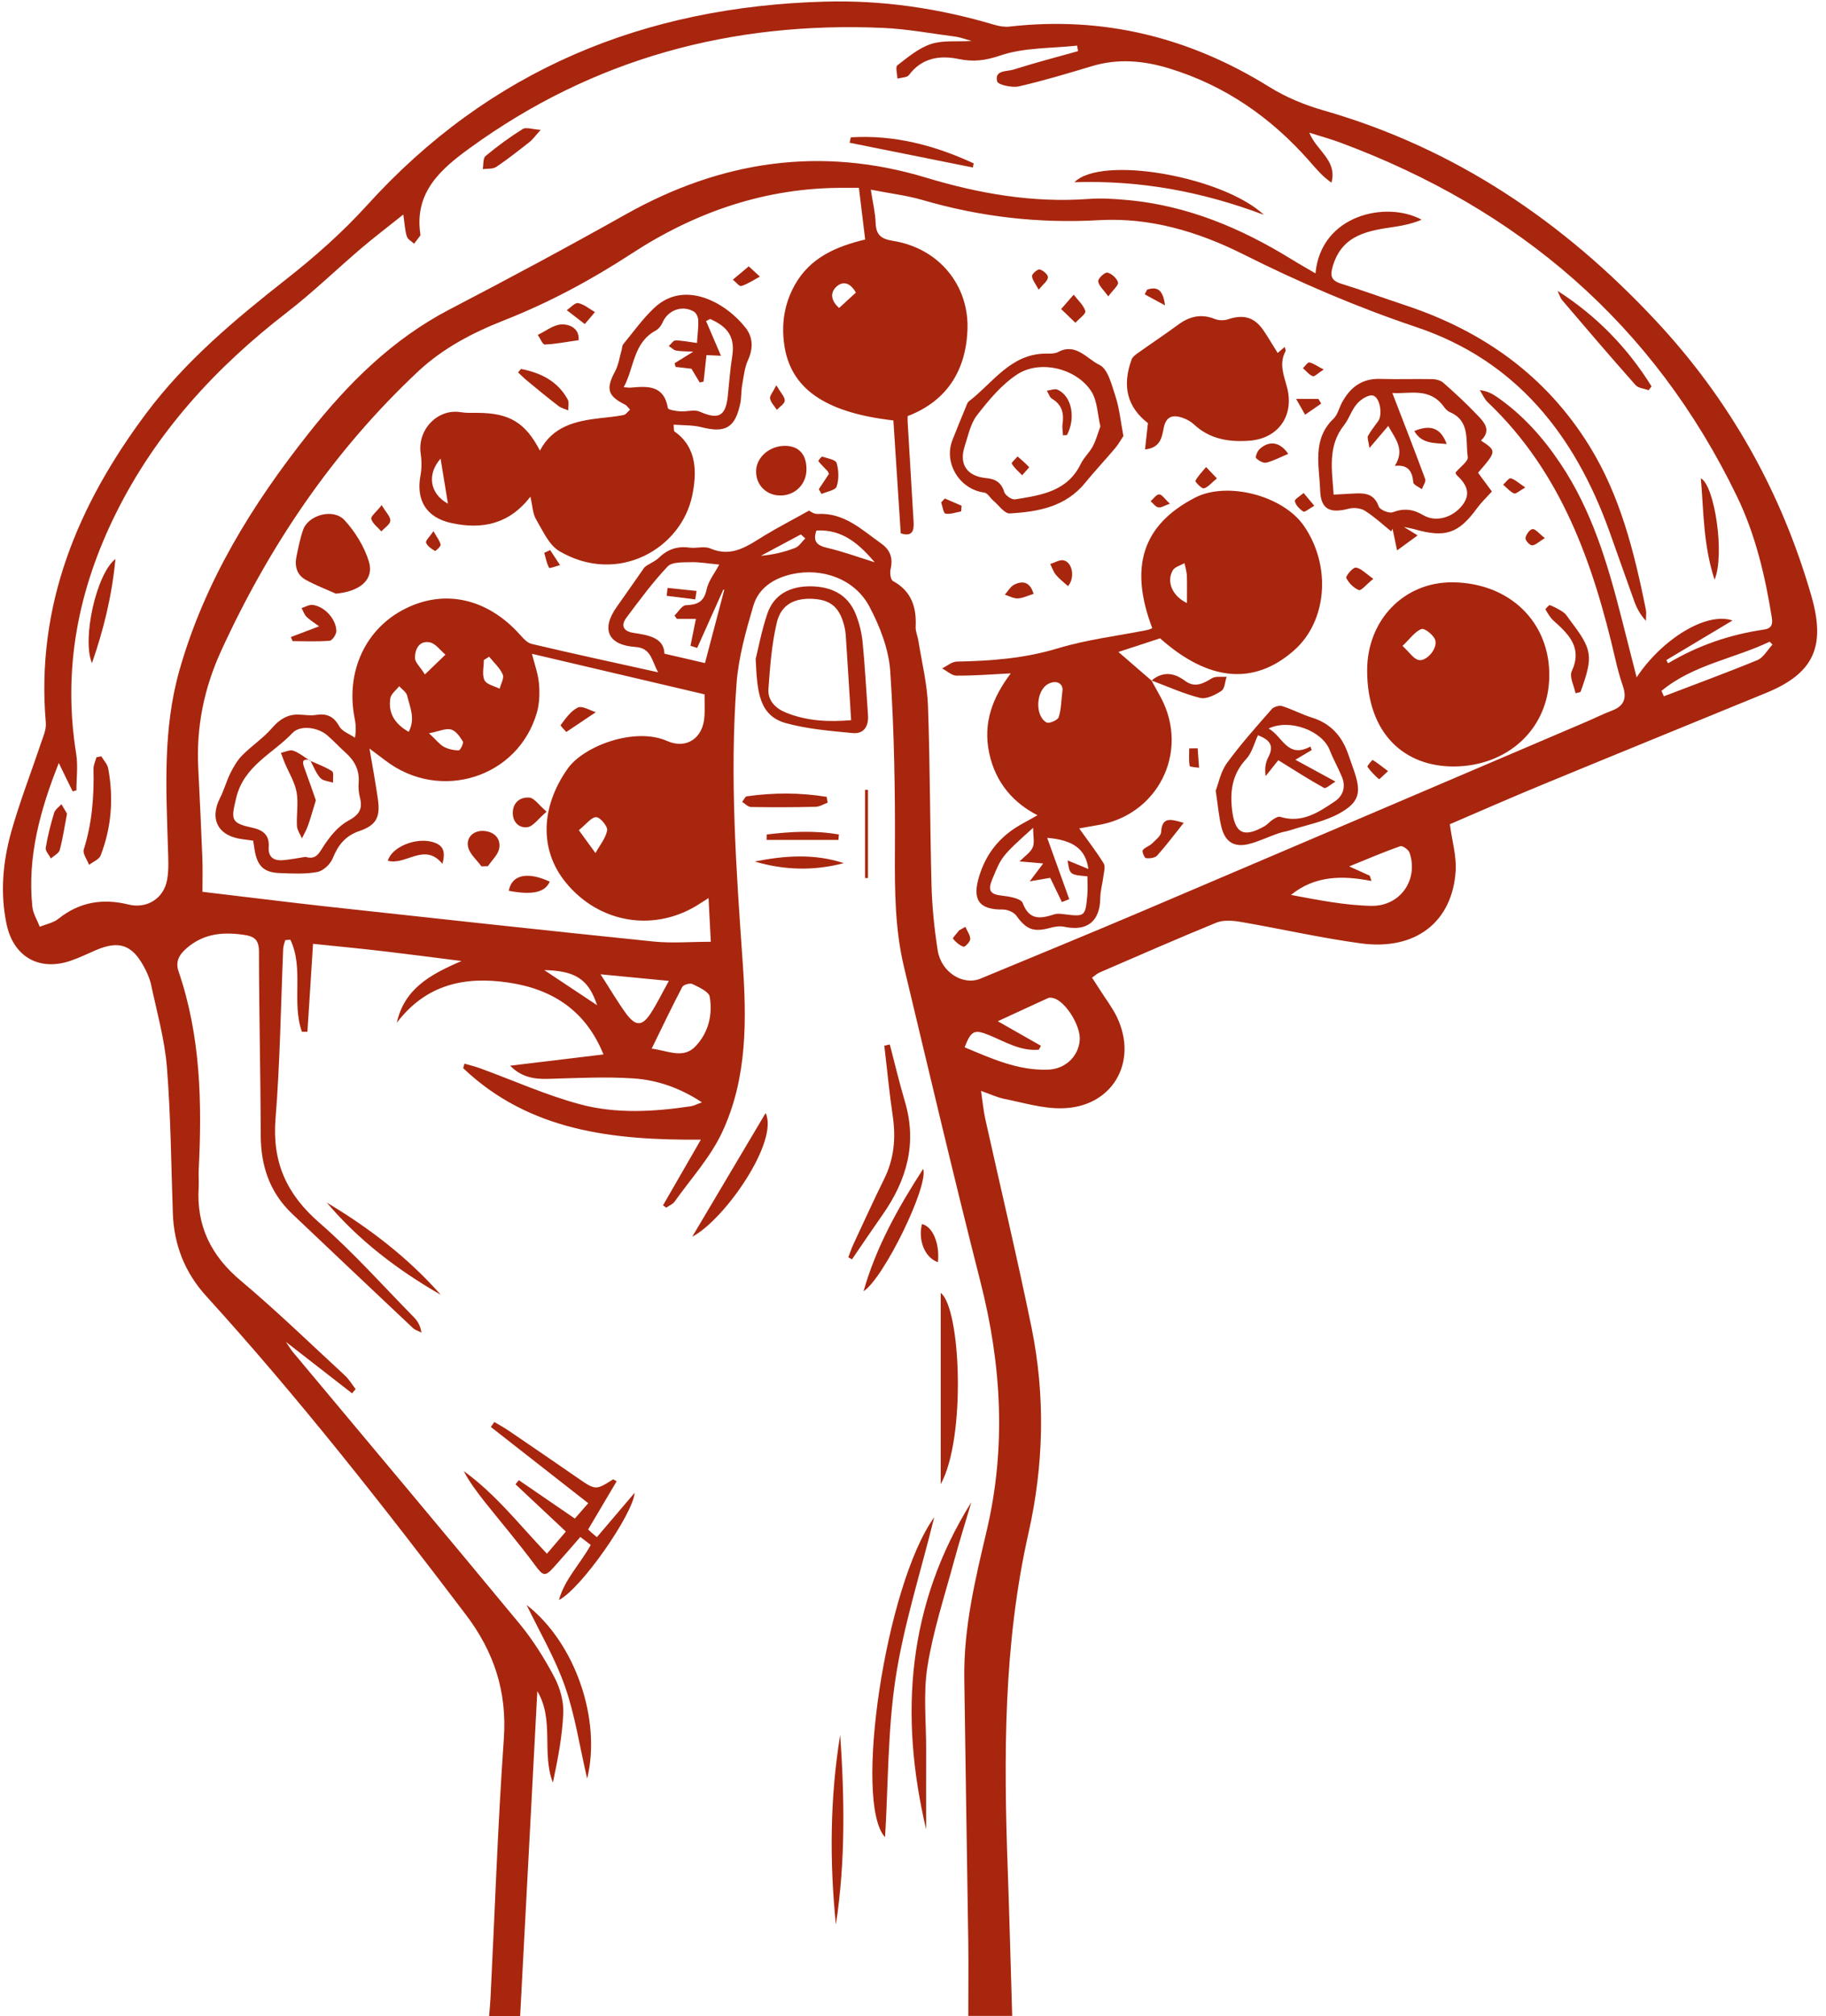 <?xml version="1.0" encoding="UTF-8" standalone="no"?><svg xmlns="http://www.w3.org/2000/svg" xmlns:xlink="http://www.w3.org/1999/xlink" fill="#a8260e" height="1864.3" preserveAspectRatio="xMidYMid meet" version="1" viewBox="-2.8 -1.3 1689.3 1864.3" width="1689.3" zoomAndPan="magnify"><g id="change1_1"><path d="M1673,549.9c-27.8-96.5-75.5-181.4-144-254.7c-85.5-91.6-185.8-159.5-307.3-194.4c-17.2-4.9-34.5-12-49.7-21.4 c-74.1-46.2-154-66-241-56.1c-4.6,0.5-9.5-0.4-14-1.7C865.9,6.4,813.7-1.3,760.4,0.2C593.3,4.8,450.3,63.1,336.6,188.7 c-22.6,24.9-48.2,47.5-74.7,68.3c-47.3,37.2-93.2,75.5-129.4,123.9C69,465.8,30.2,558.7,39.6,667.3c0.5,6-2.4,12.5-4.5,18.6 c-9.2,27.5-19.8,54.6-27.6,82.4c-7.7,27.7-10.3,56.5-4.2,85.1c6.4,30.4,30.6,43.8,59.7,33.6c7.8-2.7,15.2-6.3,22.8-9.6 c21.3-9.1,33.3-5.2,44.3,14.8c2.9,5.3,5.5,11,6.8,16.8c5.4,25.4,12.6,50.7,14.7,76.4c3.6,44.9,3.9,90.1,5.5,135.2 c1,29.3,11.1,54.9,30.9,76.7c85.4,93.9,163.6,193.6,240.2,294.6c26.1,34.4,38.2,71.3,35.1,114.9c-5.6,79.7-8.3,159.6-12.3,239.4 c-0.3,5.4-0.8,10.8-1.3,16.8c10.1,0,18.7,0,28.7,0c5.3-100.4,10.6-200.4,15.9-300.4c15.9,26.6,3.8,57.3,14.4,84.6 c4.5-21.4,8.7-42.7,9.6-64.1c0.5-11.1-3-23.5-8.2-33.4c-9.1-17.2-19.6-34-31.9-49c-69.7-84.3-140.2-168.1-210.3-252 c-1.6-2-2.9-4.2-6.2-9.1c22.3,17.3,41.7,32.4,61.2,47.6c1.1-1.3,2.2-2.6,3.3-3.9c-3.3-4.3-6.1-9.1-10-12.7 c-31.9-29.4-63.1-59.7-96.3-87.6c-27.5-23.1-41.1-50.7-38.9-86.3c0.3-5.2-0.2-10.4,0-15.6c3.2-62.3,1.9-124.2-18.6-184.1 c-3-8.7,0.2-15.2,7.5-21.5c15.6-13.4,33-15.1,52.3-12.4c10.2,1.4,14.6,4.3,14.6,15.9c0,56.5,1.5,112.9,1.6,169.4 c0.1,28.4,8.2,52.9,29,72.7c37.2,35.3,74.4,70.5,111.7,105.6c2.1,2,5.3,2.9,8,4.3c-1-6.4-3.6-10.8-7.1-14.3 c-28.9-29.4-56.4-60.4-87.5-87.4c-30.1-26.2-43.6-55.8-40.4-95.9c4.2-52.3,4.9-105,7.1-157.4c0.1-2.7,1.2-5.3,1.9-7.9 c1.6-0.1,3.1-0.2,4.7-0.4c12.8,26.6,1,57.9,10.7,85.1c1.7,0,3.4,0,5.1,0c1.7-26.7,3.5-53.4,5.2-81.3c23.3,2.4,45.3,4.5,67.2,7.1 c22.1,2.6,44.1,5.5,70.2,8.8c-29.2,12.5-52.9,25.7-59.9,57.1c26.9-35.4,62.7-43.3,103.7-37.1c41.3,6.2,71.4,26.6,87.5,66.4 c-29.1,3.5-57.2,6.9-86.3,10.4c9.6,10,21,12.5,34.1,12.2c26.8-0.7,53.7-2.2,80.3-0.4c21.8,1.5,42.8,8.8,63,22.1 c-4.5,1.6-7.2,3.1-10.1,3.6c-34.2,5.1-68.9,7.2-102.3-1.7c-31.6-8.4-61.8-22.1-92.6-33.3c-4.8-1.8-9.8-2.9-14.7-4.4 c-0.4,1.4-0.8,2.8-1.2,4.2c61.3,58.2,138.5,66.7,219.9,66.1c-12.4,21.5-23.7,41.1-35,60.7c1,0.7,1.9,1.4,2.9,2.2 c2.6-1.8,6-3.1,7.8-5.6c15-21.1,33.1-40.9,43.9-64c23.6-50.2,22.8-104.8,19-158.6c-6-85.4-12-170.8-5.6-256.4 c1.8-24.3,8.6-48.4,15.5-71.9c4.8-16.4,18.7-25.5,35.5-29.3c28.2-6.3,58.3,4.3,71.9,29.9c9.7,18.3,17.9,39.4,19.3,59.8 c3.7,55.4,4.6,111,4.3,166.5c-0.2,36.2,0,72.1,8.5,107.4c23.2,96.9,46,194,70.6,290.6c19.6,76.7,24,153.2,5.8,230.5 c-10.6,44.8-21.3,89.5-20.7,136c1.1,81.6,2.5,163.3,3.7,244.9c0.3,22.4,0,44.8,0,67.6c15.2,0,26.8,0,40.6,0 c-1.4-46.1-2.5-90.8-4.1-135.4c-3.8-104.3-4-208.3,19.2-311.1c14.2-63,15.7-126.7,2.8-190.1c-13.2-64.5-28.5-128.6-42.8-192.9 c-1.7-7.7-2.4-15.6-3.9-25.9c9,3.2,14.9,6,21.1,7.3c17.7,3.5,35.6,9.1,53.4,8.8c46.6-0.6,71.3-42.4,51.2-84.4 c-4.1-8.5-10-16.2-15.1-24.2c-2.5-3.9-5-7.8-7.9-12.2c3-2.1,4.9-4,7.2-4.9c35.8-15.5,71.5-31.1,107.6-45.9c6.3-2.6,14.5-2.1,21.4-1 c37.6,6.4,74.8,15,112.6,20.1c50.6,6.8,84.7-19.9,87.6-67.3c0.8-13.5-3.3-27.2-5.4-42.9c27.7-11.9,56.5-24.6,85.7-36.6 c68.5-28.3,137.1-56.2,205.6-84.3C1675.2,621.8,1686.5,596.9,1673,549.9z M500.7,895.8c28.9,0.6,41,8.5,48.9,32.5 C533,917.3,515.9,905.9,500.7,895.8z M576.1,935.6c-7.8-10.8-14.6-22.4-23.3-35.9c21,2,40.4,3.9,63.2,6.1 c-6.5,11.7-11,21-16.5,29.5C591.4,948,585.2,948.1,576.1,935.6z M640.8,966.1c-11.2,12-24.6,4.6-40.7,2.3 c10.3-21,18.9-39.2,28.3-57c1.1-2.1,7.1-3.8,9.4-2.7c6,3,15.2,7,16,11.8C656.6,937,652.7,953.5,640.8,966.1z M649.4,611.9 c-10.9-2.6-22.8-5.3-37.5-8.7c-0.4-14.6-14.3-17.1-28.4-19.2c-9.4-1.4-12.4-6.6-6.7-14.2c12.1-16.2,24.2-32.6,38.1-47.3 c4-4.2,13.8-3.7,21-3.9c7.5-0.3,15.1,1.1,26.7,2.2c-4.1,7.8-10,15-11.7,23.1c-2.5,11.6-8.7,14.1-19.2,14.5c-3.6,0.1-7,6.2-10.5,9.5 c0.7,1,1.4,2.1,2.2,3.1c5.8,0,11.7,0,17.6,0c-1.8,8.9-3.4,16.9-5,24.9c2.1,0.7,4.2,1.3,6.2,2c8.1-18,16.2-36,24.2-54 c0.3,0.1,0.6,0.2,0.8,0.4C661.3,566.5,655.5,588.8,649.4,611.9z M732.8,505.4c-9.9,3.8-20.3,6.3-31.7,7.3 c12.3-6.6,24.6-13.2,37-19.8c1.4,1.2,2.8,2.5,4.1,3.7C739.1,499.6,736.6,503.9,732.8,505.4z M762.3,505.3c-9.7-2.3-13.2-6.2-9.8-16 c25-1.4,40.3,13.6,54,29.4C792,514.2,777.4,508.8,762.3,505.3z M996.1,960.8c-1.4,15.2-13.6,26.7-29.8,27.1 c-27.7,0.8-52-10.4-76.7-20.7c6-15.5,9.1-16.8,22.5-11.3c15,6.1,29.2,15.1,46.2,13.5c0.6-1.2,1.3-2.4,1.9-3.6 c-12.7-7.2-25.3-14.4-39.9-22.7c16.3-7.5,31.5-14.6,46.7-21.5c1.4-0.6,3.4-0.2,5,0.2C983.2,924.9,997.3,947.8,996.1,960.8z M1265.8,836.4c-24.8-0.5-49.6-5.5-74.3-10.1c22.3-18.1,47.8-18.1,74.5-12.9c-0.5-1.6-1-3.2-1.6-4.9c-5.4-2.4-10.8-4.9-19-8.6 c17.3-7,32.1-13.4,47.3-18.7c2-0.7,7.5,3.2,8.5,6C1309.7,811.9,1292.9,836.9,1265.8,836.4z M1511.3,625.1 c-5.1-19.9-9.7-38-14.3-56.1c-12.7-49.7-27.3-98.7-56.4-141.9c-16.1-24-35.1-45.3-59.1-61.7c-4.2-2.8-8.7-5.2-15.3-5.9 c2.4,3.7,4.2,8.1,7.3,11.1c68.3,64.9,97.6,149,118.1,237.6c1.9,8.4,4.2,16.8,7,25c3.7,10.9,1.3,18.3-10,22.6 c-8.1,3-15.9,7-23.9,10.4c-136.8,58.4-273.5,116.8-410.4,175c-49.8,21.2-100,41.7-150,62.5c-16.1,6.7-36.4-5.8-39.6-26.1 c-3.1-19.7-5.1-39.6-5.7-59.5c-1.5-55.6-1.3-111.2-3.3-166.7c-0.7-20.2-5.7-40.2-8.9-60.3c-0.7-4.3-2.7-8.5-2.5-12.7 c0.9-18.2-3.8-33-21-42.4c-2.2-1.2-3-7.5-2.2-10.9c2.4-10.2-0.2-17.8-8.7-23.8c-17.9-12.7-34.2-28.7-58.8-27.3 c-3.5,0.2-7.1-2.7-8-3.1c-15.5,8.7-28.5,15.4-40.9,22.9c-15.6,9.5-30.1,20.8-50.4,12.1c-5.5-2.4-13,0.1-19.4-0.8 c-11.2-1.5-20.1,1.6-28.3,9.5c-4,3.9-10,5.7-13.3,8.9c-8.5,12.1-16.9,24.3-25.5,36.4c-14.7,20.5-8.3,35.4,17.3,37.1 c14.5,1,14.8,12.2,20.9,23.4c-40.3-8.9-78.7-17.2-116.8-26.2c-4.1-0.9-7.8-5-10.8-8.4c-30-33.6-69.7-42.7-106.5-24.1 c-36.6,18.4-55,58.1-46.7,100.8c1,5.1,1.7,10.2,0.4,18.4c-5-3.4-11.9-5.8-14.5-10.5c-5.3-9.6-12-12.2-22.2-10.5 c-5,0.8-10.4-0.3-15.6-0.4c-10.3-0.2-17.5,4.5-24.4,12.4c-8.1,9.4-18.8,16.4-27.6,25.3c-4.6,4.6-8,10.6-11,16.5 c-3.6,7.3-5.7,15.4-9.4,22.6c-10.3,20.1-1.9,35.8,21,38.5c3,0.4,6,0.8,9.5,1.3c0.5,3.2,0.9,6,1.4,8.9c2.5,14.7,8.6,20.6,23.4,21.1 c11.5,0.4,23.3,1.1,34.5-1c5.5-1,12.1-7.2,14.3-12.7c5.1-12.3,11.5-20.7,24.9-25.3c15.8-5.4,19.2-13.2,16.9-29.4 c-2.2-15.3-5-30.5-7.8-46.8c4.6,3.5,9.8,7.3,14.9,11.2c50.5,38.5,122.7,15.8,140-44.5c2.4-8.5,2.7-18,1.9-26.9 c-0.8-8.9-4-17.6-6.5-27.4c53.6,12.6,106.5,25,159.7,37.5c0,7.4,0.3,13.9-0.1,20.3c-1.1,20.1-16.5,30.8-34.6,22.8 c-29.7-13.1-77.1,4.5-92,25.7c-25,35.5-26.1,75-2,104.8c31.3,38.7,83.4,46.9,124.7,19.7c1.8-1.2,3.6-2.3,7.7-4.9 c0.7,14.1,1.3,26.3,2.1,40.4c-18.5,0-35.8,1.5-52.8-0.2c-100.6-10.3-201.1-21.3-301.7-32.3c-37.9-4.2-75.8-9-115.8-13.7 c0-10.9,0.3-21.2-0.1-31.4c-1.1-27.8-2.4-55.5-3.8-83.3c-1.9-37.6,5.3-73.2,20.9-107.5C246.2,503.5,305.3,416,384,342.2 c23.2-21.7,50.8-36,80.1-47.5c41.3-16.3,80-37.1,117.3-61.4c59.3-38.7,124.3-61.1,196-60.9c4.3,0,8.6,0,14.4,0 c1.9,16,3.8,31.3,5.8,47.8c-26.6,6.4-51,16.6-65.2,42.2c-9.5,17-12.3,35.2-9.8,54.1c5.4,41.2,37.3,63.7,101.1,71 c2.3,34.6,4.5,69.5,6.8,104.4c10.8,3.5,12.4-2.5,11.9-10.6c-1.8-30.8-3.7-61.5-5.5-92.3c-0.1-1.7,0-3.4,0-5.5 c36-13.8,53.5-41.6,55.3-78.7c2.1-42.3-26.7-76.6-68.6-83.3c-10.7-1.7-15.9-5.1-16.3-16.4c-0.3-9.4-2.6-18.8-4.5-31 c17.1,3.4,32.9,5.2,48,9.6c53.5,15.6,107.6,21.8,163.4,18.6c46.9-2.6,91.1,10.5,132.9,31.4c52,26.1,105.1,48.9,160.4,67.5 c92.2,30.9,146.5,99.7,178.5,188.6c7.8,21.6,15.3,43.3,23.1,64.9c2.3,6.3,5.5,12.4,10.8,18.1c0-3.6,0.6-7.2-0.1-10.6 c-10.7-52.9-23.6-105.1-52.5-151.6c-40-64.4-97.9-105.6-169.1-129.3c-20.1-6.7-40.1-14-60.4-20.3c-9.6-3-10.1-7.8-7.5-16.5 c8.8-29,32.9-32.5,57.4-36.1c8.4-1.2,16.7-3.2,24.7-6.5c-32-17.6-93.1-5.1-98.2,49.6c-7.9-4.6-15.2-8.7-22.3-13.1 c-46.7-28.8-96.3-49.6-151.5-54.7c-12.1-1.1-24.4-1.9-36.4-1c-51.4,3.7-101-4.9-150-19.7c-97.2-29.4-189.3-15.7-277.3,33.6 C522.6,227,468,256.3,413,284.9c-52.9,27.6-93.7,68.3-130.1,114.3c-52.4,66.1-96.2,136.9-119.6,219c-15.6,54.6-12.4,110-10.7,165.6 c0.3,9.5,0.9,19.2-0.8,28.5c-3.1,17.4-18.8,27-35.6,22.9c-23.8-5.9-45.4-2.5-65,13.2c-4.7,3.7-11.4,5-17.2,7.3 c-2.4-6.2-6.3-12.3-6.9-18.7c-4.7-46.1,7.3-89.4,24.5-132.7c4.5,9.3,8.6,17.8,12.8,26.2c1.2-0.3,2.4-0.6,3.5-0.9 c0-11.2,1.5-22.7-0.2-33.7c-12.7-78.3,1.8-152,36.6-222.2c37.2-75,92.2-135,158.1-185.9c24-18.5,45.8-39.7,68.9-59.4 c12.1-10.3,24.9-20,39-31.3c1.3,8.6,1.5,14.7,3.3,20.3c0.8,2.7,4.4,4.5,6.7,6.7c1.9-2.5,3.8-5,5.7-7.5c0.2-0.3,0.1-0.9,0.1-1.3 c-5.8-38.6,18.7-60.1,45.8-79.7C545.9,52.8,674.2,18.4,814,24.5c22.5,1,44.8,5.2,67.2,8.1c4.5,0.6,8.8,2.3,14.9,4 c-14,0.8-26.7-0.8-37.6,2.8c-11.4,3.8-21.4,12.2-31.1,19.7c-2,1.5-0.1,8,0,12.3c3.7-1,8.9-0.9,10.7-3.3 c11.8-15.9,28.5-18.4,45.6-14.9c13.8,2.9,24.7,1.6,38.7-3.1c22.2-7.6,47.4-6.6,71.3-9.2c0.3,1.7,0.5,3.4,0.8,5.1 c-20,5.6-40,10.8-59.8,17.1c-6.1,1.9-17.6,0.2-15,10.9c0.8,3.1,13.6,6,20,4.6c22.8-5.2,45.2-12,67.6-18.7 c24.2-7.3,47.8-5.2,71.7,2.1c51.7,15.8,94.2,45.5,129.6,85.7c6.2,7.1,12.2,14.3,20.4,19.9c5.5-20.9-13.9-29.4-20.5-46.2 c10.3,3.3,19.6,5.8,28.5,9.1c165.1,61.3,290,167.7,367.2,327.4c17.1,35.4,26,73.4,32.2,112.1c1,6.2-0.4,9.9-7.3,10.9 c-31.5,4.6-61.2,14.7-88.7,31.2c-0.5-1-1.1-2-1.6-3c19.6-11.7,39.2-23.4,61.2-36.6C1575.7,564.2,1534.5,590,1511.3,625.1z M459.4,635.6c-4.9-2.5-12.1-3.9-14-7.9c-2.4-5.1-0.6-12.3-0.6-18.6c1.6-1,3.3-2.1,4.9-3.1c4.4,5.4,9.9,10.3,12.6,16.4 C463.8,625.7,460.6,631.1,459.4,635.6z M414.5,673.3c4.4,1.2,8.2,6.6,10.9,11.1c0.9,1.6-2.4,8.2-3.8,8.2c-4.6,0-9.7-1.1-13.8-3.3 c-3.9-2.1-6.8-6.1-13.7-12.5C403.4,675,409.5,672,414.5,673.3z M390.3,622.4c-4.6-7.3-9.1-11.2-9.2-15.1c-0.1-8.3,4-16.4,13.6-14.6 c5.4,1,9.8,7.4,14.6,11.4C403.9,609.3,398.5,614.5,390.3,622.4z M375.3,675.5c-13.6-7.8-19-18-17-31c0.6-4.1,5.3-7.5,8.2-11.2 c2.6,2.9,6.7,5.5,7.4,8.8C376.3,652.5,381.8,663.1,375.3,675.5z M229.7,763.9c-19.5-4.1-18.5-8.1-14.1-26.9 c7.1-30.3,34-41.2,52.2-60.5c7.2-7.6,23.7-5.3,32.4,2.4c5.9,5.1,11.2,10.9,17,16.1c8.2,7.4,12.7,16.1,11.8,27.5 c-0.4,4.7,0.1,9.6,1.3,14.2c2.6,10.6-1.2,15.7-11.1,21.1c-9.5,5.2-17.3,15-23.3,24.4c-4.2,6.7-7,11.6-16.1,8.9 c-6.3,1-13.2,2.3-20,3c-8.8,0.9-14.7-2.2-14-12.2C246.6,770.2,239.9,766.1,229.7,763.9z M558.9,766.6c-1.4,7.4-7,14-10.8,21 c-4.4-6.1-8.8-12.2-15.4-21.2c7-5.6,11.6-12.1,16.1-12C552.4,754.4,559.6,763,558.9,766.6z M789,269.3c-5.2,4.8-10.1,9.3-15.5,14.2 c-7.8-6.9-8.7-14.5-1.8-20.3C778,258.1,784.5,261.1,789,269.3z M1623.1,609.1c-28.6,11.8-57.7,22.4-86.6,33.5 c-0.7-1.7-1.5-3.4-2.2-5c29.2-24.2,67-29.7,100.1-45.5c0.9,0.9,1.7,1.8,2.6,2.7C1632.4,599.6,1628.7,606.8,1623.1,609.1z"/><path d="M541.3,1413.1c9.1-15.4,17.7-30,26.4-44.6c-1.1-0.6-2.1-1.2-3.2-1.8c-16.3,10.3-16.3,10.2-33.1-1.4 c-21.4-14.8-42.9-29.5-64.4-44.1c-4-2.7-8.3-5-12.5-7.5c-1.1,1.5-2.1,3.1-3.2,4.6c29.8,23.3,59.6,46.6,90.1,70.5 c-3.7,4.3-8.1,9.3-12.4,14.2c-18-12.3-34.9-23.9-51.8-35.5c-1,1.3-2.1,2.5-3.1,3.8c15.4,14.5,30.8,28.9,46.6,43.7 c-5.9,6.9-11.5,13.4-17.5,20.5c-25.6-26.8-47.6-55.3-77-76.4c5.4,10.2,12.1,19.1,19,27.9c15.7,19.7,32,38.9,47,59.1 c7.4,10,9.1,11.1,17.7,1.5c8.1-9,15.9-18.1,24.2-27.6c3.7,2.9,6.7,5.2,9.6,7.4c-9.7,17.6-24.2,31.8-29.4,50.9 c20.8-10.5,68.9-80.1,70-99.1c-12.4,14.6-23.5,27.7-34.9,41C546,1417.5,543.2,1414.9,541.3,1413.1z"/><path d="M800.2,659.8c-1.6-22.5-2.8-45-5-67.5c-0.9-8.9-3.2-18-6.6-26.3c-7.6-18.3-23.3-25-41.9-25.1c-18.4,0-33.6,7.3-39.7,25.6 c-5.3,15.8-8.4,32.4-10.7,41.6c1.4,29.5,2.6,52.4,28.2,59.4c19.8,5.4,40.7,7.1,61.3,9.1C796.4,677.7,801,670.3,800.2,659.8z M724.1,657.6c-9.6-3.9-16.7-11.2-16-21.6c1.5-20.6,3-41.4,7.7-61.4c4-17.1,16.9-23.4,34.9-22c15.8,1.2,23.8,8.7,27.8,26 c0.9,3.8,1.2,7.7,1.4,11.6c1.6,24.1,3.1,48.3,4.7,74.5C764.3,666.4,743.8,665.7,724.1,657.6z"/><path d="M816,1697.7c3-49.4,2.4-99.1,9.8-147.5c7.5-48.9,22.9-96.6,35.7-148.4C816.5,1463.9,786.5,1665.8,816,1697.7z"/><path d="M854,1690.4c0-24.6-0.1-49.3,0-73.9c0.1-25.6-2.8-51.6,1.2-76.6c5.2-32.7,15.7-64.7,24.4-96.8c5-18.5,10.8-36.8,16.2-55.2 C836.8,1482.4,828.9,1584.3,854,1690.4z"/><path d="M834.4,1017.5c-5.2-17.5-9.4-35.3-14-52.9c-1.7,0.4-3.4,0.7-5.1,1.1c2.6,21.7,4.6,43.5,7.8,65c3,20.3,1.3,39.6-7.9,58.2 c-9.8,19.8-18.9,39.9-28.3,60c-1.9,4-3.3,8.3-4.9,12.5c1.1,0.6,2.3,1.3,3.4,1.9c9.4-13.8,18.8-27.7,28.4-41.4 C836.1,1090.1,845.8,1056,834.4,1017.5z"/><path d="M867.5,1194.3c0,59.2,0,118,0,176.9C891.1,1328.5,886.1,1208.4,867.5,1194.3z"/><path d="M484.4,1482.9c12.1,25.1,26.5,49.5,35.6,75.7c9.2,26.3,13.3,54.5,20.4,84.9C553.7,1589,529.5,1518,484.4,1482.9z"/><path d="M637.6,1142.4c30.4-16.1,80.4-88.4,67.9-114.4C682.9,1066,660.2,1104.2,637.6,1142.4z"/><path d="M770.5,1778.4c9-58.5,8-116.9,4-175.4C765,1661.4,764.6,1719.9,770.5,1778.4z"/><path d="M851.3,1079.6c-23.1,35.6-43.6,72.3-55.2,113.2C814.5,1181.1,856.4,1095.8,851.3,1079.6z"/><path d="M405,1196.1c-30.4-34.4-66.3-61.9-105.5-85.3C329.2,1145.9,365.2,1173.2,405,1196.1z"/><path d="M683.8,740.3c2.7,1.6,5.4,4.6,8.1,4.7c19.9,0.3,39.9,0.3,59.9-0.2c3.7-0.1,7.4-2.5,11.1-3.8c-0.3-1.8-0.6-3.6-0.9-5.4 c-24.5-4-49.1-4-73.9-0.5C686.5,735.4,685.2,738.5,683.8,740.3z"/><path d="M695.4,795.4c27.4,8.1,54.8,8.8,82.4,1.5C750.5,787.9,723,789.9,695.4,795.4z"/><path d="M706.5,770.4c0,1.7-0.1,3.4-0.1,5c22.2,0,44.3,0,66.5,0c0.1-1.7,0.2-3.4,0.4-5C751,766.5,728.8,767.7,706.5,770.4z"/><path d="M864.9,1165.9c1.9-17.4-5.1-33.3-14.8-35.2C846.4,1145.7,852.8,1161.8,864.9,1165.9z"/><path d="M800.2,810.7c0-27.2,0-54.4,0-81.6c-0.9,0-1.8,0-2.7,0c0,27.2,0,54.4,0,81.6C798.4,810.7,799.3,810.7,800.2,810.7z"/><path d="M1062.5,628c0,0,0,0.1,0,0.1c-10.2-8.8-20.4-17.6-30.6-26.5c12.9-4.2,25.6-8.4,38.5-12.6c44.8,39.8,86.8,43.8,123.8,11.3 c30.8-26.9,34.9-78.2,9.3-115.3c-19.4-28.1-71.2-41.5-100.9-26c-48.2,25-61,63.7-39.4,120.6c-1.5,0.6-3,1.4-4.6,1.7 c-27.6,5.5-55.8,8.8-82.6,16.9c-30.9,9.4-61.9,11.7-93.6,12.3c-4.6,0.1-9.1,4.1-13.6,6.3c4.5,2.4,8.9,6.7,13.4,6.7 c16.3,0.1,32.5-1.2,50.1-2.1c-16.9,22.4-25.8,45.7-20,73.5c5.9,28.1,23,46.6,44.7,57.7c-8.6,5.1-18.3,9.5-26.4,15.9 c-13.2,10.3-22.1,23.2-27.4,40.1c-6.7,21.4-1.1,31.5,21.9,31.2c4.2,0,9.9,2.4,12.3,5.6c9.2,12.8,15.8,15.5,30.8,11.5 c4.4-1.2,9.4-2.1,13.8-1.1c21.1,4.4,32.9-5.2,33.1-26.8c0.1-6.6,2.1-13.3,2.9-19.9c0.5-4,2-9,0.3-11.9 c-6.7-10.8-14.5-20.9-22.7-32.4c6.4-1.1,11-2.1,15.6-2.8c56.8-8.4,86.8-67.4,60.1-118C1068.3,638.6,1065.4,633.3,1062.5,628 C1062.6,628,1062.6,628,1062.5,628C1062.6,628,1062.5,628,1062.5,628C1062.5,628,1062.5,628,1062.5,628z M1082.2,526.1 c1.9-3.2,7.1-4.5,10.8-6.6c0.8,3.8,2,7.5,2.2,11.3c0.3,8.2,0.1,16.3,0.1,25.6C1082,550.1,1076,536.8,1082.2,526.1z M966.7,631.3 c7.7-4.2,13.6-0.6,13.5,5.3c-1.3,10.4-1.2,18.3-3.6,25.4c-0.9,2.7-8.8,6.1-11.2,4.8C954.4,660.8,955.6,637.4,966.7,631.3z M1004.1,802.3c-6.9-2.8-12.9-5.3-19.2-7.9c1.9,13.2,1.9,13.2,18.3,14.7c0,5.8,0.5,11.7-0.1,17.6c-1.8,19.7-2.2,19.8-21.8,17.4 c-2.9-0.4-6.2-0.7-8.9,0.2c-12.5,4-22.9,5.8-29.1-10.6c-1.6-4.2-12.6-6-19.5-6.8c-11.4-1.2-12.6-5.5-8.5-15.4 c8.5-20.4,8-20.6,37.7-47.3c0,7.9,1.5,13.7-0.4,18.1c-1.9,4.6-7.1,7.9-12.2,13c9.6,0.8,15.8,1.3,21.9,1.9 c-3.6,4.8-7.1,9.5-12.4,16.5c6.8-1.2,11.8-2,18.9-3.2c3.3,6.7,7,14.6,10.8,22.4c2.3-0.9,4.5-1.8,6.8-2.7 c-6.8-18.9-13.6-37.9-20.4-56.7C989.8,775.5,1001.6,783.7,1004.1,802.3z"/><path d="M602.6,283.3c-10.7,10-19.4,22.3-28.8,33.7c-1,1.2-1,3.2-1.4,4.9c-2,6.8-2.9,14.2-6.2,20.3c-8.6,15.9-6.9,22.7,9.1,30.6 c1.9,0.9,3.2,3.1,4.8,4.7c-2,1.7-3.7,4.5-5.9,5c-7.2,1.4-14.6,2.1-21.9,2.9c-22.4,2.6-43.7,7.3-55.6,30 c-13.5-26-28.4-34.8-57.6-34.9c-5.2,0-10.5,0.2-15.6-0.6c-21.4-3.6-40.4,16.2-37.1,38.3c1,6.6,1,13.7-0.2,20.2 c-4.3,23,5.5,39,28.6,44c28.1,6.1,53.3,1.3,73.1-24.4c2,8.6,2.1,15.6,5.2,20.9c6.2,10.5,11.9,23.8,21.6,29.5 c54.2,31.8,113.1-2.4,123-51.9c4-19.8,5-43.9-16.7-58.9c-0.4-0.3-0.2-1.6-0.6-6.2c8.9,0.7,17.5,0.3,25.5,2.3 c22.4,5.7,31.4,0.8,36.2-22.1c1.1-5.5,0.7-11.2,1.7-16.7c1.4-7.9,2.2-16.2,5.5-23.4c4.8-10.7,4.5-20.8-2.2-29.5 C669.2,278.9,630.8,256.9,602.6,283.3z M404.8,422.8c2.4,14.8,4.4,27.1,6.8,41.7C394.5,455.1,392.2,437.1,404.8,422.8z M674.5,328.9c-1.9,11.9-2.7,24.1-4,36.1c-2,18.8-8.7,22-25.9,14.4c-5.1-2.3-12.1,0.2-18.2-0.3c-4-0.3-11.1-1.4-11.3-3 c-3.7-21.6-19.1-20.3-34.8-18.9c-1.3,0.1-2.5-0.2-6.1-0.4c9.9-18.2,8.6-41,29.6-52.4c2.8-1.5,5.2-4.7,6.5-7.7 c4.8-11.2,18.2-16.2,28.9-9.8c2.3,1.4,4,5.4,4,8.3c0.2,6.9-0.8,13.8-1.2,20.7c-6.9-0.9-13.4-2.3-19.9-2.4c-2,0-4.1,3.4-6.2,5.2 c2.3,1.4,4.4,3.7,6.8,4.2c4.4,0.8,9,0.6,15.9,1c-7.3,4.5-12.3,7.6-17.3,10.7c0.3,1.1,0.6,2.2,0.9,3.4c4.9,0.6,9.8,1.1,14.7,1.7 c2.5,4.1,5,8.4,7.6,12.7c1.2-0.3,2.4-0.5,3.6-0.8c0.9-7.8,1.7-15.7,2.7-24.5c3.6,0.2,7.2,0.3,13.4,0.6 c-4.9-11.3-9.3-21.7-13.8-32.1c1.3-0.6,2.5-1.3,3.8-1.9C671.9,301.5,677.3,311.6,674.5,328.9z"/><path d="M1262,618.9c0.1,58.4,34.6,89,80.7,88.6c48.6-0.4,86.8-33.9,87.8-82.7c1-50.5-36.5-87.1-89.4-87.6 C1296.3,536.8,1261.9,571.9,1262,618.9z M1309.4,609c-4.6-1.2-8-6.8-14.7-13c7.2-6.8,11.6-13.4,17.6-15.6c2.9-1,11.4,5.7,12.7,10.3 C1327.4,598.7,1316.5,610.9,1309.4,609z"/><path d="M1059.2,390c-0.9,7.8-1.8,15.6-2.7,24.3c14.4-1.4,15.6-11.4,17.3-19.8c1.7-8.9,6.5-12.2,14.4-10.3c4.8,1.1,9.9,3.6,13.6,7 c14.5,13.5,32,16.4,50.7,15.1c27.2-1.8,42.3-23.1,35.4-49.4c-2.9-11-7.7-21.9-1.4-33.4c0.4-0.8-0.4-2.3-0.7-4 c-2.2,1.9-4.1,3.5-6.6,5.6c-4.4-7-8.3-13.7-12.6-20.1c-8.6-13-18.7-15.9-33.4-11c-3.6,1.2-8.5,1.1-12.1-0.3 c-12.6-5.1-23.4-2.5-34,5.3c-12.5,9.2-25.5,17.8-38.1,26.8c-1.9,1.4-4.2,3.2-4.9,5.3C1035,355.9,1040.2,375.3,1059.2,390z"/><path d="M1332.4,352.6c-2.6-2.3-7.1-3.3-10.7-3.3c-15.9-0.3-31.8,0.3-47.7-0.2c-16.9-0.5-27.7,7.8-35.3,21.9 c-2.7,5-4,11.2-7.8,14.9c-20.1,19.2-13.1,43.7-12.4,66.1c0.6,18,9.2,21.6,26.6,17.1c4.6-1.2,10.9-0.5,14.8,1.9 c8.7,5.5,16.3,12.6,24.4,19.1c0.4-0.8,0.8-1.6,1.2-2.4c1.2,5.8,2.4,11.6,4.2,20c6.8-5,11-8.1,19-13.9c-5.2-3.2-8.1-5-12.7-7.8 c4.7,1,7.2,1.4,9.7,2.1c28.7,8.2,40.9,4,58-19.5c3.7-5.1,8.4-9.5,13.7-15.4c-4-5.4-8.5-11.4-12.8-17.3 c17.3-20.1,17.3-20.1,2.7-29.8c10.2-9.7,2.7-17.3-3.8-24C1353.6,371.7,1343.1,362,1332.4,352.6z M1345,438.2 c8.8,8.2,13.7,17,4.7,28.2c-9,11.1-24.3,15.5-35.8,8.7c-9.4-5.6-17.9-6.6-28.2-2.7c-3.4,1.3-11.9-2.2-13-5.3 c-4.2-12-12.9-12.6-22.9-12c-6,0.3-12,0.7-18.8,1c-1.5-22.8-5.8-44.7,9.6-64.2c4.8-6,7-14.2,12.1-19.9c3.5-4,10.6-8.6,14.7-7.5 c6.7,1.8,8.9,17.9,4.9,23.5c-3.3,4.5-6.8,9-9.5,13.8c-0.9,1.7,0.4,4.6,1.3,11.2c7-8.2,11.9-13.9,17.4-20.4 c6.5,11.8,15.8,21.7,6.1,36.9c12.7-1.3,16.1,5.3,17.1,15.2c0.2,2.4,5.1,4.3,7.9,6.4c1.1-3.2,4-7,3.1-9.4 c-9.7-26.3-19.9-52.4-30.4-79.6c15.8,1.1,34.3-5.5,47.5,12.5c1.5,2.1,3.5,4.3,5.7,5.2c19.3,8.3,14.3,26.7,16.6,41.5 c0.6,4-7.1,9.2-11.4,14.5C1343.9,435.9,1344.1,437.4,1345,438.2z"/><path d="M907.8,454.2c3,0.4,5.4,4.9,8.3,7.4c5,4.2,10.4,12.1,15.2,11.9c26.1-1.5,51.7-6,69.8-28.3c9-11,18.8-21.4,27.9-32.2 c3.1-3.7,5.5-8.1,7.5-11.1c-2.6-13.8-3.7-25.6-7.3-36.6c-3.5-10.6-7-25.5-14.9-29.2c-11.4-5.3-21.6-20.7-38.1-11.9 c-3.2,1.7-7.6,1.5-11.5,1.5c-32.6,0.2-48.8,27-71,44c-1.6,1.2-2.3,3.7-3.1,5.7c-4.1,10-8.3,20-12.2,30.1 C869.9,426.9,885,451.3,907.8,454.2z M889.7,411.3c3.2-9.8,5.4-21,11.5-28.8c10.8-13.9,22.7-28.2,37.1-37.6 c21.2-13.8,54.8-5.5,68.5,15.7c5.7,8.8,5.7,21.3,8.4,32.4c-2.4,6.5-4,12.8-7,18.4c-3,5.7-8.2,10.3-11,16 c-12.4,25.9-36.9,29.2-60.9,33.1c-3,0.5-9-3.6-10-6.7c-2.7-9-8.2-12.2-17-13C891.6,439,884.2,427.9,889.7,411.3z"/><path d="M1244.4,695.9c-5.8-16.6-16.2-28.2-33.5-33.6c-9.4-2.9-18.2-7.7-27.5-10.6c-2.7-0.9-7.8,0.6-9.7,2.8 c-14.2,16.2-28.6,32.3-41.3,49.7c-6,8.2-8,19.3-10.5,25.7c2.2,14.4,2.9,24.4,5.4,34c3.4,13.5,11.9,18.7,25.3,15.3 c9.2-2.3,17.8-6.6,26.8-9.7c3.6-1.3,7.4-1.8,11-2.9c15.4-5,31.9-8,45.9-15.7c18.9-10.5,20.5-19.6,13.3-40.2 C1247.9,705.7,1246.1,700.8,1244.4,695.9z M1232.2,739.7c-15.1,10.2-30.5,20.6-50.6,14.4c-1.8-0.6-4.7,1.1-6.7,2.4 c-2.9,1.8-5.1,4.7-8.1,6.4c-19.4,10.9-27.3,6.3-29.8-15.6c-2-17.7,0.4-33.1,13.2-46.8c5.2-5.6,7.2-14.2,10.8-21.9 c10.1,4,15.6,9,9.5,20.4c-2.6,4.9-3.4,10.8-2.4,17.4c4.4-5.6,8.9-11.2,11.7-14.7c14.4,8.9,28.1,17.8,42.3,25.6 c1.8,1,6.5-3.5,10.6-5.8c-12.4-6.8-23.1-12.6-37.1-20.2c7.2-4.3,11.2-6.6,15.1-9c-0.4-1.1-0.8-2.1-1.2-3.2 c-21.4,11.5-25.7-9.6-38.7-16.7c19.7-9.4,49.6,2.2,56.5,19.8c3.2,8.3,7.7,16.2,11.2,24.5C1242.4,725.8,1240.1,734.4,1232.2,739.7z"/><path d="M315.9,479.7c-10.5-11.3-33.6-4.7-38.3,9c-2.8,8.1-4.5,16.7-6.2,25.1c-1.8,8.9,0.7,16.8,8.8,21.2 c8.9,4.9,18.4,8.5,27.7,12.7c22.2-2,35.6-12.9,30.6-29.7C334.2,504.2,325.8,490.4,315.9,479.7z"/><path d="M991.2,167.2c62.4-2,119.7,9.3,175.3,30.2C1128.8,162.1,1016.6,141.9,991.2,167.2z"/><path d="M723.5,411c-14.2-0.1-26.4,10.4-26.8,23c-0.4,13.1,9.5,23.1,22.8,22.9c13.4-0.1,23.7-10.5,23.8-24 C743.4,419,736.3,411.1,723.5,411z"/><path d="M90.9,698.1c-1.5,0.3-3,0.6-4.5,0.9c-0.9,3.6-2.8,7.2-2.7,10.8c0.6,25.3-1.3,50.1-9,74.5c-1.2,3.8,3.1,9.4,4.9,14.2 c3.7-2.9,9.3-5,10.7-8.7c10.1-26,12.1-53.1,7-80.5C96.5,705.2,93.1,701.8,90.9,698.1z"/><path d="M1438.2,267.7c1.4,2.9,2.3,6.3,4.3,8.7c22.4,26.3,44.9,52.6,67.8,78.4c2.6,2.9,8,3.2,12.1,4.8c0.9-1.2,1.8-2.4,2.7-3.6 C1503,320.4,1474.3,290.8,1438.2,267.7z"/><path d="M784.3,125.7c-0.4,1.7-0.7,3.4-1.1,5c38,7.6,76,15.3,114,22.9c0.3-1.3,0.5-2.5,0.8-3.8C862,133.1,824.4,123.2,784.3,125.7z"/><path d="M1434.8,573c13.9,12.5,26.5,24.7,16.5,46.4c-2.4,5.2,2.1,13.5,3.5,20.4c1.5-0.4,3.1-0.8,4.6-1.2 c12-33.3,11.2-38.9-9.8-66.4c-1.8-2.4-3.4-5.3-5.7-7c-3.9-2.8-8.3-5.1-12.8-6.9c-0.8-0.3-4.4,3.6-4.1,4 C1429.2,566.2,1431.6,570.2,1434.8,573z"/><path d="M82.3,611.9c10.6-30.5,18.4-61.6,21.7-96.3C86.1,529.6,72.9,590.3,82.3,611.9z"/><path d="M1570.7,441c2.7,30.6,2.1,61.1,12.7,93.8C1593.1,511.9,1583.5,447.5,1570.7,441z"/><path d="M1132,624.5c-4.6,0.4-10.2-0.7-13.7,1.5c-8.2,5-15.8,9-24.8,2.3c-10.2-7.6-20.5-9-30.9-0.3c14.9,5.6,29.6,12.3,44.9,16.1 c5.8,1.4,14-2.8,19.7-6.5C1130.3,635.5,1130.5,629,1132,624.5z"/><path d="M286.4,558.1c-3.2-0.4-6.8,1.9-10.2,2.9c1.5,2.8,2.5,6.1,4.7,8.2c3.4,3.3,7.7,5.8,11.5,8.7c-9.2,3.5-17.6,6.7-26.1,9.9 c0.5,1.3,1,2.5,1.6,3.8c11.5,0,23,0.6,34.4-0.4c2.4-0.2,6.3-6.2,6.1-9.3C307.8,570.5,297.1,559.4,286.4,558.1z"/><path d="M480.8,118c-12,7.5-23.5,15.9-34.4,25c-2.5,2.1-1.8,8-2.6,12.1c4.3-0.6,9.4,0.1,12.6-2.1c10.7-7.2,20.9-15.3,31.1-23.3 c2.5-2,4.4-4.8,9.9-10.9C489.4,118.2,483.8,116.1,480.8,118z"/><path d="M442.6,799.9c2-0.1,4-0.2,6-0.2c3.7-5.5,9.5-10.7,10.5-16.7c1.5-9.6-5.5-15.5-14.8-15.9c-9.2-0.4-15.8,6.1-14.1,14.6 C431.5,788.3,438.3,793.9,442.6,799.9z"/><path d="M406.5,797.5c3.4-12.4,0.1-17.7-9.7-20.3c-15.5-4.1-37.3,4.9-40.8,17.5C372.8,799.3,389.8,777.3,406.5,797.5z"/><path d="M47.3,750.3c-3.2,10.6-6,21.5-7.8,32.4c-0.5,2.9,3.1,6.6,4.8,9.9c2.9-2.7,7.4-4.8,8.2-8c2.8-10.3,4.3-21,6.7-33.5 c-1.4-2.3-3.3-5.5-5.2-8.7C51.8,745,48.2,747.3,47.3,750.3z"/><path d="M513.8,374.1c2.6,2,6.1,2.8,9.1,4.1c-0.1-3.4,1-7.4-0.5-10.1c-9.4-17.1-25.1-24.7-43.2-28.2c-0.9,1.1-1.8,2.1-2.7,3.2 c2.8,2.6,5.5,5.4,8.5,7.8C494.5,358.8,504,366.6,513.8,374.1z"/><path d="M485.3,763.6c5.3-0.8,9.7-7.6,17.6-14.3c-7.5-6.4-11.4-12.6-15.9-13c-8.2-0.7-15.1,4.1-15.4,13.7 C471.4,759.1,477.6,764.8,485.3,763.6z"/><path d="M501.2,317.3c10.2-0.4,20.3-2.5,31.3-4c1-10.4-7.8-14.9-15.8-14.6c-7.4,0.3-14.6,6.2-22,9.7 C496.9,311.5,499.2,317.4,501.2,317.3z"/><path d="M1071.4,768.1c-0.2,3.8-5.3,7.5-8.6,10.8c-2.5,2.4-6.6,3.4-8.4,6.1c-0.9,1.3,1.6,7.1,3,7.3c3.4,0.4,8.3-0.2,10.3-2.4 c8.2-9.1,15.6-19,24.6-30.3C1080.4,756.3,1072.3,753.6,1071.4,768.1z"/><path d="M505.8,814c-20.8-9.6-35.3-6.3-37.9,8.5C489.7,826.6,501.4,824,505.8,814z"/><path d="M757.9,421c-0.8-0.2-3.9,3.8-3.6,4.1c2.5,3.2,5.4,6,8.2,8.9c0.6,0.6,0.9,1.5,1.6,2.9c-3,4.6-6.2,9.4-9.4,14.2 c0.8,1.5,1.7,2.9,2.5,4.4c4.9-2.2,12.8-3.4,14-6.8c2.2-6.7,2-15,0-21.8C770.3,423.8,762.7,422.5,757.9,421z"/><path d="M548.4,657.3c-5.6-1.7-12.6-6.2-16.6-4.3c-6.5,3.1-11.3,10.1-15.9,16.2c-0.5,0.7,4.7,5.7,5.2,6.4 C530.7,669.1,537.9,664.3,548.4,657.3z"/><path d="M1001.3,286.4c-1.7-5.6-7-10.2-10.8-15.2c-3.3,3.8-6.6,7.6-11.6,13.3c5.4,5.2,9.3,8.9,13.2,12.7 C995.3,293.6,1002,288.9,1001.3,286.4z"/><path d="M1162.5,414c-2.1,1.9-4.2,7.4-3.3,8.3c2.4,2.4,6.7,4.9,9.6,4.2c6.6-1.6,12.8-5,20.2-8.1 C1181.5,407.3,1171.4,405.8,1162.5,414z"/><path d="M1251.5,523.6c-2.8-0.3-9.6,8-8.8,9.6c2.3,4.7,6.9,9.3,11.7,11.2c2.1,0.8,6.8-5.2,13.3-10.4 C1260.5,528.9,1256.2,524.1,1251.5,523.6z"/><path d="M968.8,520.3c1.7,3.3,2.9,7.1,5.2,9.9c3,3.7,6.9,6.6,11.2,10.5c6.5-7,4.6-21.7-3.9-23.8C977.6,516,973,519,968.8,520.3z"/><path d="M547.6,287.3c-5.1-2.9-10-7.2-15.5-8.3c-3-0.6-7,4.2-10.6,6.5c4.9,3.8,9.8,7.6,16.7,12.9 C542.5,293.4,545,290.4,547.6,287.3z"/><path d="M340.7,478.6c1.2,4.4,6,7.7,9.3,11.5c2.9-3.2,8-6.3,8.3-9.8c0.3-3.7-4-7.7-8-14.5C345.4,472.1,340,476.2,340.7,478.6z"/><path d="M935.6,539.3c-3.6,1.8-5.9,6.1-8.8,9.3c4,1.3,8,3.6,11.9,3.5c4.8-0.2,9.4-2.6,14.7-4.2C950.3,537,943.6,535.4,935.6,539.3z"/><path d="M683,263.2c6-1.9,11.5-5.6,17.2-8.7c-2.8-2.6-5.7-5.3-10.3-9.5c-5.6,4.7-10.1,8.5-14.7,12.3 C677.8,259.4,681.2,263.8,683,263.2z"/><path d="M1031.5,259.8c-1.1-3.8-5.9-8.1-9.8-9c-2.3-0.5-8.7,5.3-8.5,8c0.3,3.9,4.7,7.6,9.3,14 C1027.2,266.5,1032.3,262.3,1031.5,259.8z"/><path d="M1110.9,450.3c3.9-0.9,7-5.1,12.1-9.2c-4.7-5-7.4-7.7-10-10.5c-3.5,4.2-7.4,8.1-9.9,12.8 C1102.7,444.2,1108.9,450.8,1110.9,450.3z"/><path d="M1219.5,371.9c-0.9-1.4-1.7-2.9-2.6-4.3c-5.7,0-11.4,0-20.6,0c3.6,6.3,5.9,10.5,8.3,14.6 C1209.5,378.8,1214.5,375.3,1219.5,371.9z"/><path d="M1262.3,707.8c3,4.3,6.8,8.1,10.7,11.5c0.3,0.2,4.1-3.7,8.3-7.5c-5.9-4.5-9.9-7.7-14.2-10.3 C1266.8,701.3,1261.8,707.1,1262.3,707.8z"/><path d="M715.9,377.7c2.6-2.8,7.2-5.6,7.3-8.5c0.1-3.5-3.6-7.1-7.8-14.2c-3.3,6.6-6.3,9.8-5.8,12.3 C710.4,371,713.6,374.2,715.9,377.7z"/><path d="M1203,471.8c1.3,0.8,5.3-2.7,10.1-5.4c-4.4-5.2-7.1-8.5-9.9-11.8c-2.9,2.6-8.5,5.8-8.1,7.6 C1195.9,465.9,1199.6,469.6,1203,471.8z"/><path d="M966.7,255.2c0.2-2.4-4.4-6.5-7.6-7.3c-1.8-0.5-7.1,3.8-7.1,6c0,3.5,3.1,6.9,6.1,12.7C962.4,261.4,966.5,258.5,966.7,255.2 z"/><path d="M1408.3,449.5c-6.3-4.2-9.6-7.5-13.5-8.5c-1.7-0.4-4.6,3.8-7,5.9c3.3,2.8,6.3,6.4,10,8.1 C1399.5,455.8,1402.8,452.6,1408.3,449.5z"/><path d="M1414.5,503c3,0.1,6.1-3.2,11.9-6.7c-5.6-4.3-8.7-8.6-11.4-8.3c-2.6,0.3-6,5-6.5,8.2C1408.1,498.2,1412.3,503,1414.5,503z"/><path d="M871.9,473.7c4.6,0.8,9.6-1.2,14.5-2.1c0.1-1.7,0.3-3.4,0.4-5.2c-5.2-2.2-10.3-4.4-15.5-6.7c-1.1,1.2-2.2,2.4-3.4,3.6 C869.2,467,870,473.3,871.9,473.7z"/><path d="M1097.4,690.8c0,5.4-0.5,10.9,0.4,16.2c0.2,1,5.7,1.2,8.7,1.7c-0.4-6-0.9-12-1.3-18C1102.6,690.8,1100,690.8,1097.4,690.8z"/><path d="M500.7,509.9c1.4,4.7,2.2,9.7,4.5,13.9c0.4,0.8,6.6-1.6,10.1-2.5c-3-4.6-6-9.2-9.1-13.9C504.4,508.2,502.6,509,500.7,509.9 z"/><path d="M884.6,859c-2,2.7-6.3,7.1-5.8,7.7c2.5,3.2,6,6.2,9.8,7.5c1.3,0.4,6.2-4.6,6.2-7.1c0-3.8-2.9-7.5-4.5-11.3 C888.4,856.9,886.5,858,884.6,859z"/><path d="M391.4,500.5c1,3.2,5,5.7,8.2,7.7c0.5,0.3,5.5-4.2,5.2-5.8c-0.7-3.6-3.4-6.8-6.6-12.5C394.8,495,390.8,498.5,391.4,500.5z"/><path d="M1221.8,340.4c-6.4-3.3-9.7-5.9-13.3-6.5c-1.6-0.3-3.9,3.4-5.9,5.3c3,2.6,5.6,6,9.1,7.4 C1213.3,347.2,1216.5,343.8,1221.8,340.4z"/><path d="M1069.6,455.9c-2.5-0.1-5.3,4-7.9,6.3c2.3,2,4.4,5.1,7.1,5.7c2.4,0.6,5.5-1.6,10.7-3.4 C1074.8,460.2,1072.3,456,1069.6,455.9z"/><path d="M1058.4,266.6c-0.7,1.4-1.5,2.9-2.2,4.3c5.5,3,11,6,18.8,10.2C1073.3,267.5,1068.5,263.1,1058.4,266.6z"/><path d="M271.6,731.3c1.8,10.1-0.2,20.8,0.3,31.1c0.2,3.9,3,7.7,4.6,11.6c1.9-3.8,4.1-7.5,5.5-11.5c2.4-6.6,4.2-13.3,7.4-23.7 c-2.4-6.9-6.4-18.6-10.7-30.2c-1.9-5.1-1.8-8.3,4.1-7.2c-4.7-3.1-9.2-6.7-14.3-8.5c-3.2-1.1-7.5,1.2-11.4,2 c1.2,3.2,2.3,6.4,3.6,9.5C264.5,713.4,269.9,722,271.6,731.3z"/><path d="M284.5,702.4c-0.1-0.2-0.2-0.4-0.3-0.6c0,0,0,0,0,0c-0.4-0.1-0.9-0.2-1.3-0.3c0.3,0.2,0.6,0.4,0.9,0.6 C284,702.2,284.3,702.3,284.5,702.4z"/><path d="M305.3,722.5c-0.2-3.6,0.9-9.4-0.9-10.6c-6.1-4-13.2-6.5-19.9-9.5c2.9,5.4,5.1,11.3,9,15.7 C296,720.9,301.3,721.1,305.3,722.5z"/><path d="M641.6,545.2c-8.9-0.9-17.8-1.9-26.8-2.8c-0.3,2.4-0.6,4.8-0.8,7.3c8.8,1.1,17.6,2.2,26.4,3.3 C640.8,550.4,641.2,547.8,641.6,545.2z"/><path d="M1305.6,397.3c6.8,11.8,17.9,11,30,12C1330.1,394.5,1320.8,391,1305.6,397.3z"/><path d="M970.5,367.5c9.3,5.5,11.1,13.5,9.7,23.3c-0.5,3.4,0.3,7,0.4,10.5c1.2-0.1,2.5-0.2,3.7-0.3c8.3-15.8,4.5-35.8-8.6-41.9 c-2.6-1.2-6.6,0.5-10,0.9C967.3,362.7,968.3,366.2,970.5,367.5z"/><path d="M942.8,438.2c3.3-3.8,6.7-7.3,6.5-7.5c-3.3-3.5-7-6.7-10.7-9.9c-1.9,2.3-5.9,5.7-5.4,6.6 C935.2,431,938.6,433.9,942.8,438.2z"/></g></svg>